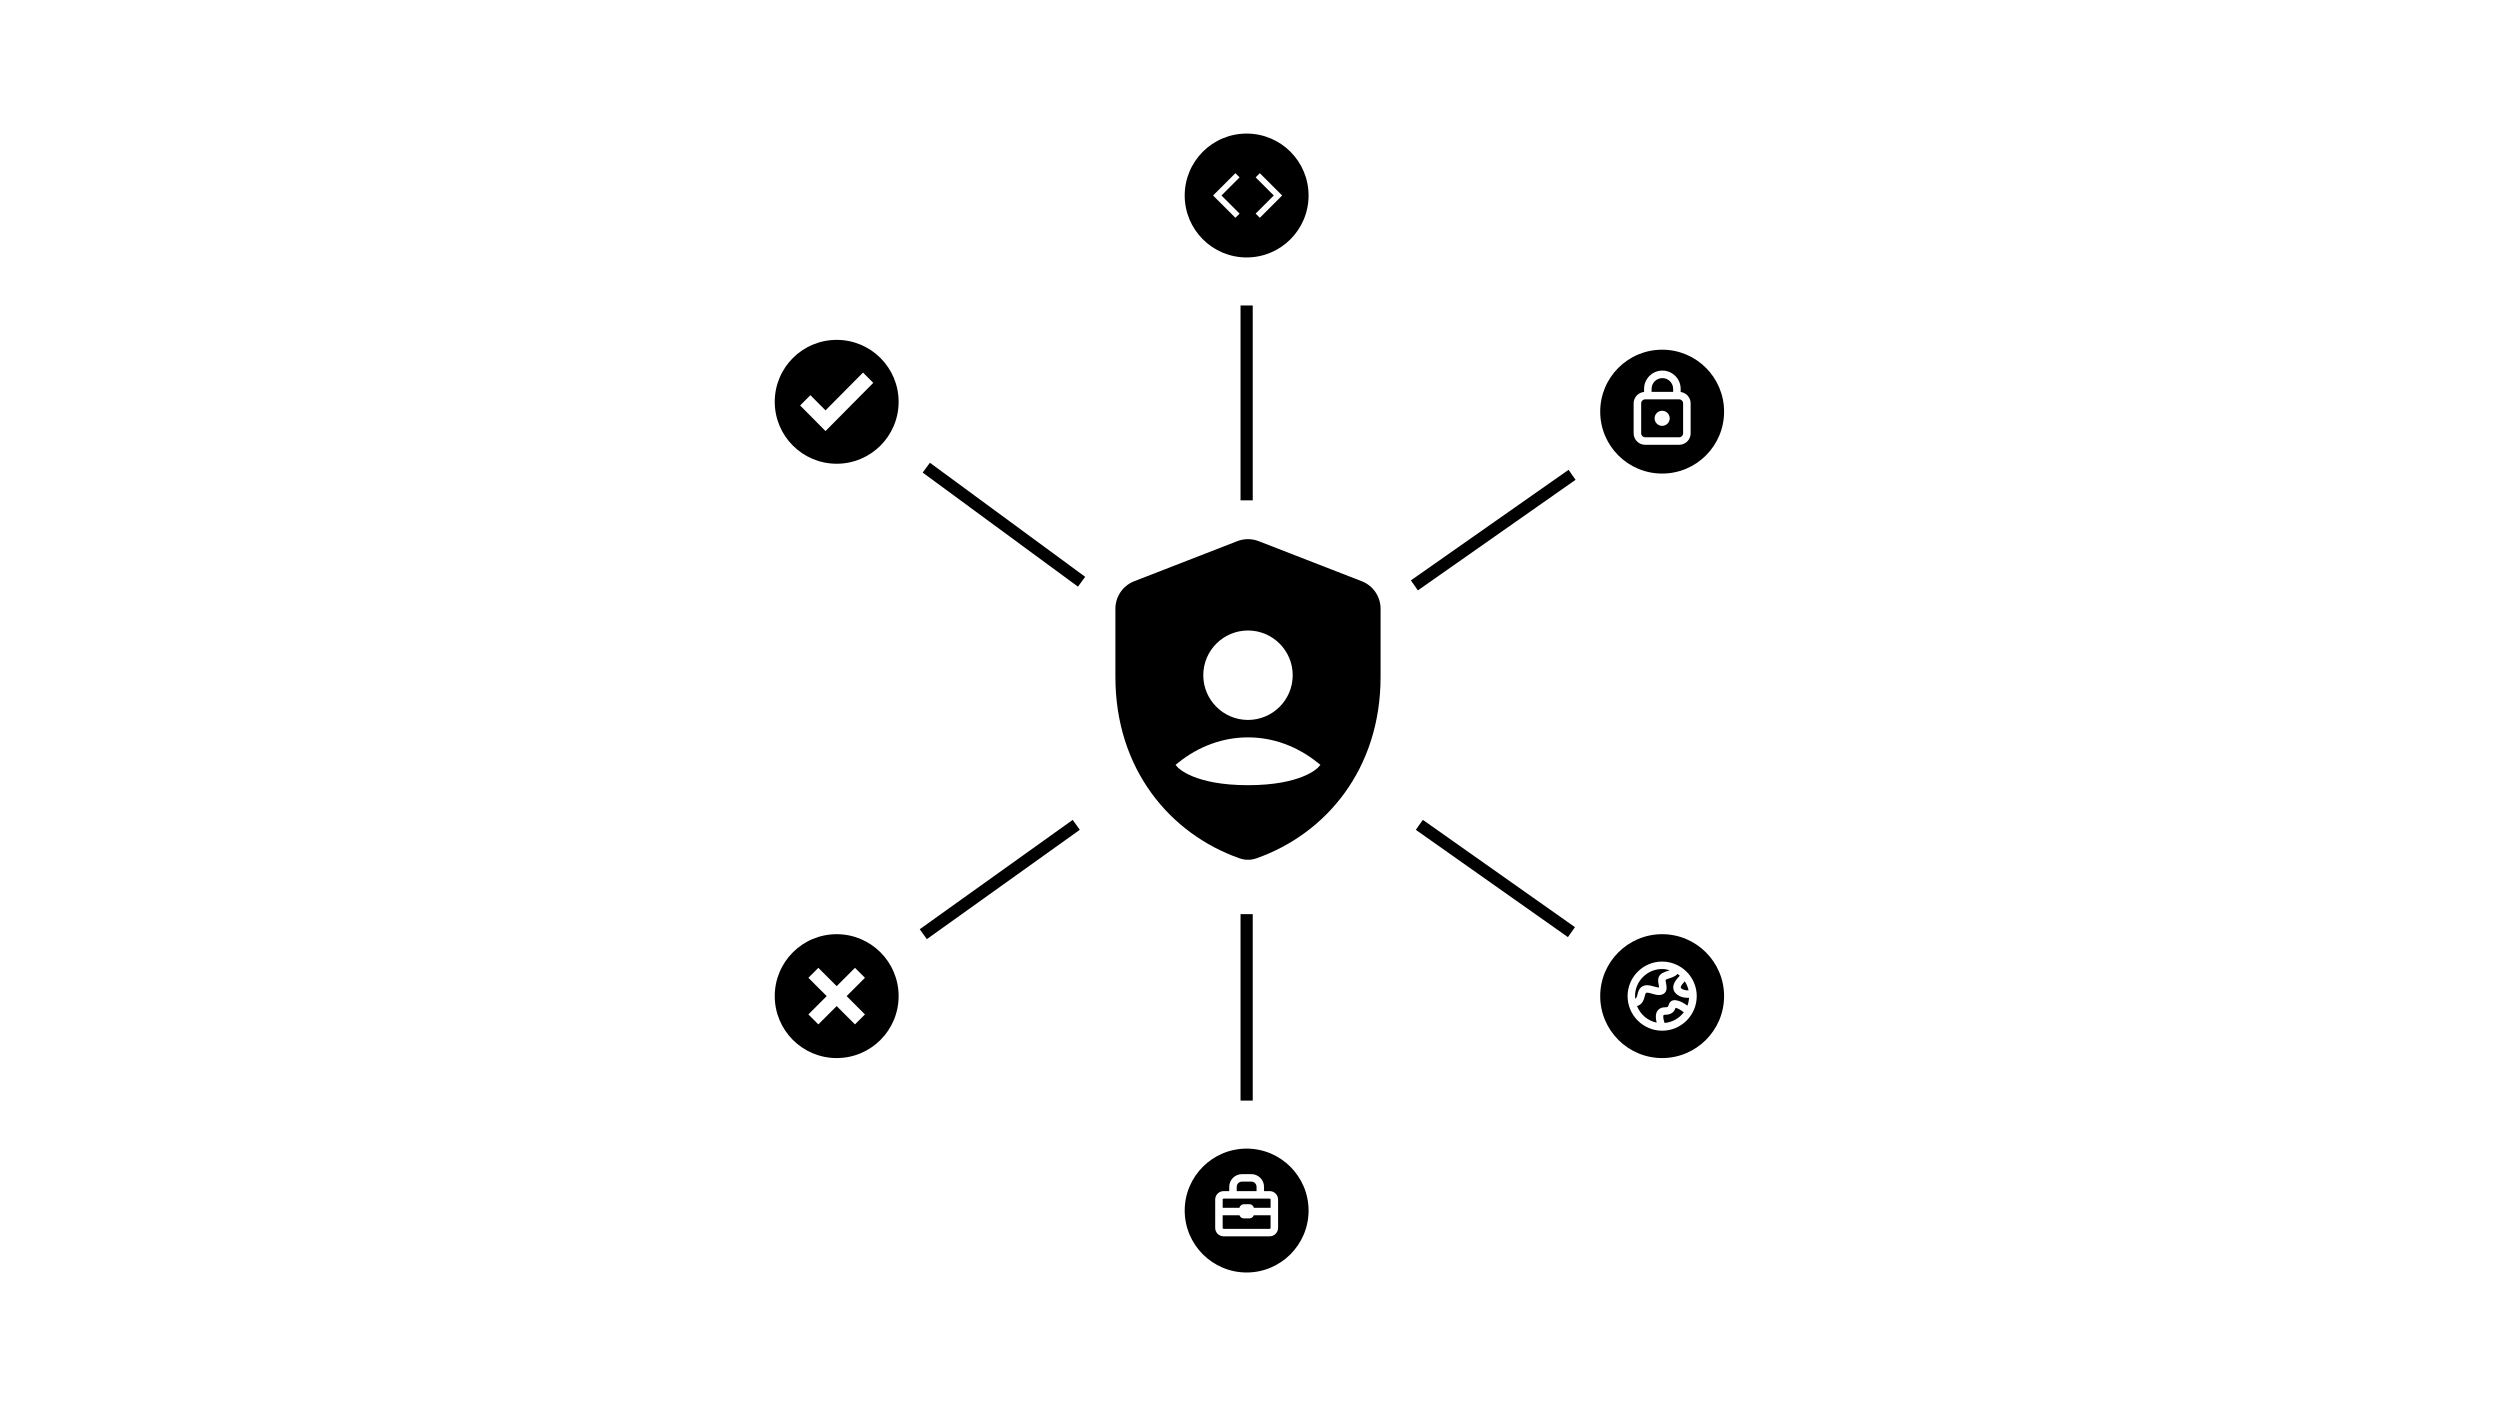 <svg width="1778" height="1000" viewBox="0 0 1778 1000" fill="none" xmlns="http://www.w3.org/2000/svg">
<path d="M595.049 329.813C619.376 329.813 639.098 310.091 639.098 285.764C639.098 261.437 619.376 241.715 595.049 241.715C570.722 241.715 551 261.437 551 285.764C551 310.091 570.722 329.813 595.049 329.813ZM576.329 281.028L587.1 291.852L613.782 264.962L621.067 272.299L587.1 306.578L569.057 288.379L576.342 281.041L576.329 281.028Z" fill="#34A853" style="fill:#34A853;fill:color(display-p3 0.204 0.659 0.326);fill-opacity:1;"/>
<path d="M595.049 664.398C570.722 664.398 551 684.12 551 708.447C551 732.774 570.722 752.496 595.049 752.496C619.376 752.496 639.098 732.774 639.098 708.447C639.098 684.12 619.376 664.398 595.049 664.398ZM615.148 721.456L608.058 728.546L595.036 715.524L582.014 728.546L574.924 721.456L587.946 708.434L574.924 695.412L582.014 688.322L595.036 701.344L608.058 688.322L615.148 695.412L602.126 708.434L615.148 721.456Z" fill="#EA4335" style="fill:#EA4335;fill:color(display-p3 0.918 0.263 0.208);fill-opacity:1;"/>
<path d="M886.609 95C862.282 95 842.561 114.722 842.561 139.049C842.561 163.376 862.282 183.098 886.609 183.098C910.937 183.098 930.658 163.376 930.658 139.049C930.658 114.722 910.937 95 886.609 95ZM881.601 151.928L878.622 154.907L862.751 139.036L878.622 123.165L881.601 126.144L868.709 139.036L881.601 151.928ZM895.989 154.907L893.01 151.928L905.902 139.036L893.01 126.144L895.989 123.165L911.86 139.036L895.989 154.907Z" fill="#FBBC04" style="fill:#FBBC04;fill:color(display-p3 0.984 0.737 0.016);fill-opacity:1;"/>
<path d="M968.489 413.386L895.157 384.87C890.265 382.97 884.854 382.97 879.962 384.87L806.63 413.386C798.577 416.521 793.27 424.274 793.27 432.912V481.436C793.27 546.924 832.024 593.029 881.588 610.448C885.452 611.814 889.68 611.814 893.544 610.448C943.096 593.029 981.863 546.924 981.863 481.436V432.912C981.863 424.274 976.555 416.521 968.502 413.386H968.489ZM887.573 448.406C905.109 448.406 919.38 462.677 919.38 480.214C919.38 497.75 905.109 512.021 887.573 512.021C870.036 512.021 855.765 497.75 855.765 480.214C855.765 462.677 870.036 448.406 887.573 448.406ZM937.489 545.754C937.033 546.274 925.572 558.424 887.56 558.424C849.547 558.424 838.099 546.261 837.631 545.754L836.031 543.984L837.891 542.488C852.591 530.663 869.776 524.419 887.56 524.419C905.343 524.419 922.515 530.663 937.228 542.488L939.089 543.984L937.489 545.754Z" fill="#4285F4" style="fill:#4285F4;fill:color(display-p3 0.259 0.522 0.957);fill-opacity:1;"/>
<path d="M893.659 844.079C893.659 842.036 891.993 840.371 889.951 840.371H883.264C881.222 840.371 879.557 842.036 879.557 844.079V847.123H893.659V844.079Z" fill="#4285F4" style="fill:#4285F4;fill:color(display-p3 0.259 0.522 0.957);fill-opacity:1;"/>
<path d="M902.986 852.445H870.242C869.877 852.445 869.578 852.745 869.578 853.109V858.989H881.455C881.833 857.532 883.095 856.426 884.656 856.426H888.571C890.146 856.426 891.407 857.532 891.772 858.989H903.649V853.109C903.649 852.745 903.35 852.445 902.986 852.445Z" fill="#4285F4" style="fill:#4285F4;fill:color(display-p3 0.259 0.522 0.957);fill-opacity:1;"/>
<path d="M888.56 866.529H884.644C883.2 866.529 881.977 865.593 881.509 864.305H869.566V873.294C869.566 873.658 869.866 873.957 870.23 873.957H902.974C903.338 873.957 903.637 873.658 903.637 873.294V864.305H891.695C891.227 865.593 890.004 866.529 888.56 866.529Z" fill="#4285F4" style="fill:#4285F4;fill:color(display-p3 0.259 0.522 0.957);fill-opacity:1;"/>
<path d="M886.609 816.898C862.321 816.898 842.561 836.659 842.561 860.947C842.561 885.235 862.321 904.996 886.609 904.996C910.898 904.996 930.658 885.235 930.658 860.947C930.658 836.659 910.898 816.898 886.609 816.898ZM908.959 873.293C908.959 876.597 906.279 879.277 902.975 879.277H870.231C866.927 879.277 864.247 876.597 864.247 873.293V853.103C864.247 849.799 866.927 847.119 870.231 847.119H874.238V844.075C874.238 839.092 878.284 835.046 883.266 835.046H889.953C894.935 835.046 898.981 839.092 898.981 844.075V847.119H902.988C906.292 847.119 908.972 849.799 908.972 853.103V873.293H908.959Z" fill="#4285F4" style="fill:#4285F4;fill:color(display-p3 0.259 0.522 0.957);fill-opacity:1;"/>
<path d="M1184.06 721.727C1183.93 721.727 1183.26 721.727 1183.13 721.948C1182.61 722.768 1183.05 725.253 1183.86 727.529C1189.42 727.022 1194.29 724.186 1197.48 719.958C1195.89 718.696 1193.68 717.187 1191.66 716.719C1191.1 718.371 1189.92 721.727 1184.06 721.727Z" fill="#FBBC04" style="fill:#FBBC04;fill:color(display-p3 0.984 0.737 0.016);fill-opacity:1;"/>
<path d="M1191.67 706.365C1190.46 705.103 1189.89 703.516 1190.03 701.786C1190.28 698.755 1192.71 695.841 1194.68 693.942C1194.16 693.499 1193.66 693.031 1193.1 692.641C1191.6 694.345 1189.24 695.138 1187.45 695.711C1186.48 696.023 1184.87 696.543 1184.58 696.947C1184.51 697.285 1184.75 698.56 1184.9 699.327C1185.31 701.5 1185.87 704.479 1183.72 706.391C1181.42 708.434 1177.7 707.627 1174.37 706.573C1171.68 705.715 1170.83 706.053 1170.7 706.144C1170.29 706.378 1169.97 707.627 1169.71 708.642C1169.17 710.775 1168.19 714.418 1164.25 715.524C1166.62 721.469 1171.83 725.996 1178.23 727.31C1177.53 724.682 1177.17 721.43 1178.65 719.088C1179.43 717.865 1181.01 716.395 1184.08 716.395C1186.16 716.395 1186.27 716.057 1186.64 714.964C1187.04 713.78 1188.12 710.593 1192.41 711.439C1195.32 711.985 1198.1 713.728 1200.09 715.237C1200.77 713.468 1201.14 711.582 1201.27 709.618C1200.99 709.631 1200.71 709.656 1200.4 709.656C1197.7 709.656 1194.22 709.019 1191.67 706.365Z" fill="#FBBC04" style="fill:#FBBC04;fill:color(display-p3 0.984 0.737 0.016);fill-opacity:1;"/>
<path d="M1182.12 664.398C1157.84 664.398 1138.07 684.159 1138.07 708.447C1138.07 732.735 1157.84 752.496 1182.12 752.496C1206.41 752.496 1226.17 732.735 1226.17 708.447C1226.17 684.159 1206.41 664.398 1182.12 664.398ZM1182.12 733.035C1168.57 733.035 1157.54 722.003 1157.54 708.447C1157.54 694.892 1168.57 683.86 1182.12 683.86C1186.01 683.86 1189.68 684.797 1192.95 686.41C1193.02 686.436 1193.09 686.475 1193.17 686.514C1196.06 687.971 1198.61 689.974 1200.7 692.381C1200.71 692.407 1200.74 692.407 1200.77 692.433C1200.77 692.433 1200.77 692.459 1200.78 692.459C1204.47 696.765 1206.72 702.346 1206.72 708.447C1206.72 722.003 1195.69 733.035 1182.14 733.035H1182.12Z" fill="#FBBC04" style="fill:#FBBC04;fill:color(display-p3 0.984 0.737 0.016);fill-opacity:1;"/>
<path d="M1195.34 702.218C1195.33 702.413 1195.34 702.517 1195.51 702.699C1196.93 704.182 1199.2 704.403 1200.92 704.325C1200.41 702.009 1199.49 699.863 1198.23 697.938C1196.76 699.395 1195.42 701.112 1195.33 702.218H1195.34Z" fill="#FBBC04" style="fill:#FBBC04;fill:color(display-p3 0.984 0.737 0.016);fill-opacity:1;"/>
<path d="M1168.11 701.484C1170.05 700.404 1172.55 700.417 1175.97 701.497C1178.25 702.212 1179.33 702.316 1179.96 702.329C1179.94 701.77 1179.77 700.898 1179.66 700.313C1179.34 698.622 1178.98 696.709 1179.63 695.005C1180.65 692.312 1183.5 691.389 1185.79 690.647C1186.49 690.426 1187.04 690.218 1187.52 690.036C1185.79 689.528 1184 689.164 1182.11 689.164C1171.48 689.164 1162.84 697.815 1162.84 708.431C1162.84 709.068 1162.97 709.679 1163.04 710.304C1163.75 709.979 1164.07 709.185 1164.55 707.312C1165.06 705.308 1165.69 702.824 1168.11 701.484Z" fill="#FBBC04" style="fill:#FBBC04;fill:color(display-p3 0.984 0.737 0.016);fill-opacity:1;"/>
<path d="M769.216 413.736L658.781 332.598" stroke="#E8EAED" style="stroke:#E8EAED;stroke:color(display-p3 0.91 0.918 0.929);stroke-opacity:1;" stroke-width="8.677" stroke-miterlimit="10"/>
<path d="M1005.91 416.328L1118.05 337.688" stroke="#E8EAED" style="stroke:#E8EAED;stroke:color(display-p3 0.91 0.918 0.929);stroke-opacity:1;" stroke-width="8.677" stroke-miterlimit="10"/>
<path d="M886.609 217.258V355.844" stroke="#E8EAED" style="stroke:#E8EAED;stroke:color(display-p3 0.91 0.918 0.929);stroke-opacity:1;" stroke-width="8.677" stroke-miterlimit="10"/>
<path d="M886.609 650.141V782.743" stroke="#E8EAED" style="stroke:#E8EAED;stroke:color(display-p3 0.91 0.918 0.929);stroke-opacity:1;" stroke-width="8.677" stroke-miterlimit="10"/>
<path d="M1117.61 662.937L1009.43 586.625" stroke="#E8EAED" style="stroke:#E8EAED;stroke:color(display-p3 0.91 0.918 0.929);stroke-opacity:1;" stroke-width="8.677" stroke-miterlimit="10"/>
<path d="M765.429 586.625L656.646 664.394" stroke="#E8EAED" style="stroke:#E8EAED;stroke:color(display-p3 0.91 0.918 0.929);stroke-opacity:1;" stroke-width="8.677" stroke-miterlimit="10"/>
<path d="M1189.94 278.675V276.58C1189.94 272.352 1186.51 268.918 1182.28 268.918C1178.05 268.918 1174.62 272.352 1174.62 276.58V278.675H1175.05H1189.93H1189.94Z" fill="#4285F4" style="fill:#4285F4;fill:color(display-p3 0.259 0.522 0.957);fill-opacity:1;"/>
<path d="M1182.12 248.703C1157.8 248.703 1138.07 268.425 1138.07 292.752C1138.07 317.079 1157.8 336.801 1182.12 336.801C1206.45 336.801 1226.17 317.079 1226.17 292.752C1226.17 268.425 1206.45 248.703 1182.12 248.703ZM1202.39 308.168C1202.39 312.669 1198.72 316.338 1194.22 316.338H1170.01C1165.51 316.338 1161.84 312.669 1161.84 308.168V286.833C1161.84 282.605 1165.12 279.131 1169.27 278.741V276.569C1169.27 269.401 1175.11 263.56 1182.28 263.56C1189.45 263.56 1195.29 269.401 1195.29 276.569V278.78C1199.27 279.314 1202.38 282.722 1202.38 286.833V308.168H1202.39Z" fill="#4285F4" style="fill:#4285F4;fill:color(display-p3 0.259 0.522 0.957);fill-opacity:1;"/>
<path d="M1194.28 284.023H1175.06H1169.94C1168.44 284.049 1167.2 285.298 1167.2 286.833V308.168C1167.2 309.716 1168.46 310.978 1170.01 310.978H1194.22C1195.77 310.978 1197.03 309.716 1197.03 308.168V286.833C1197.03 285.311 1195.8 284.049 1194.28 284.023ZM1182.12 302.874C1179.16 302.874 1176.75 300.467 1176.75 297.501C1176.75 294.535 1179.16 292.128 1182.12 292.128C1185.09 292.128 1187.5 294.535 1187.5 297.501C1187.5 300.467 1185.09 302.874 1182.12 302.874Z" fill="#4285F4" style="fill:#4285F4;fill:color(display-p3 0.259 0.522 0.957);fill-opacity:1;"/>
</svg>
